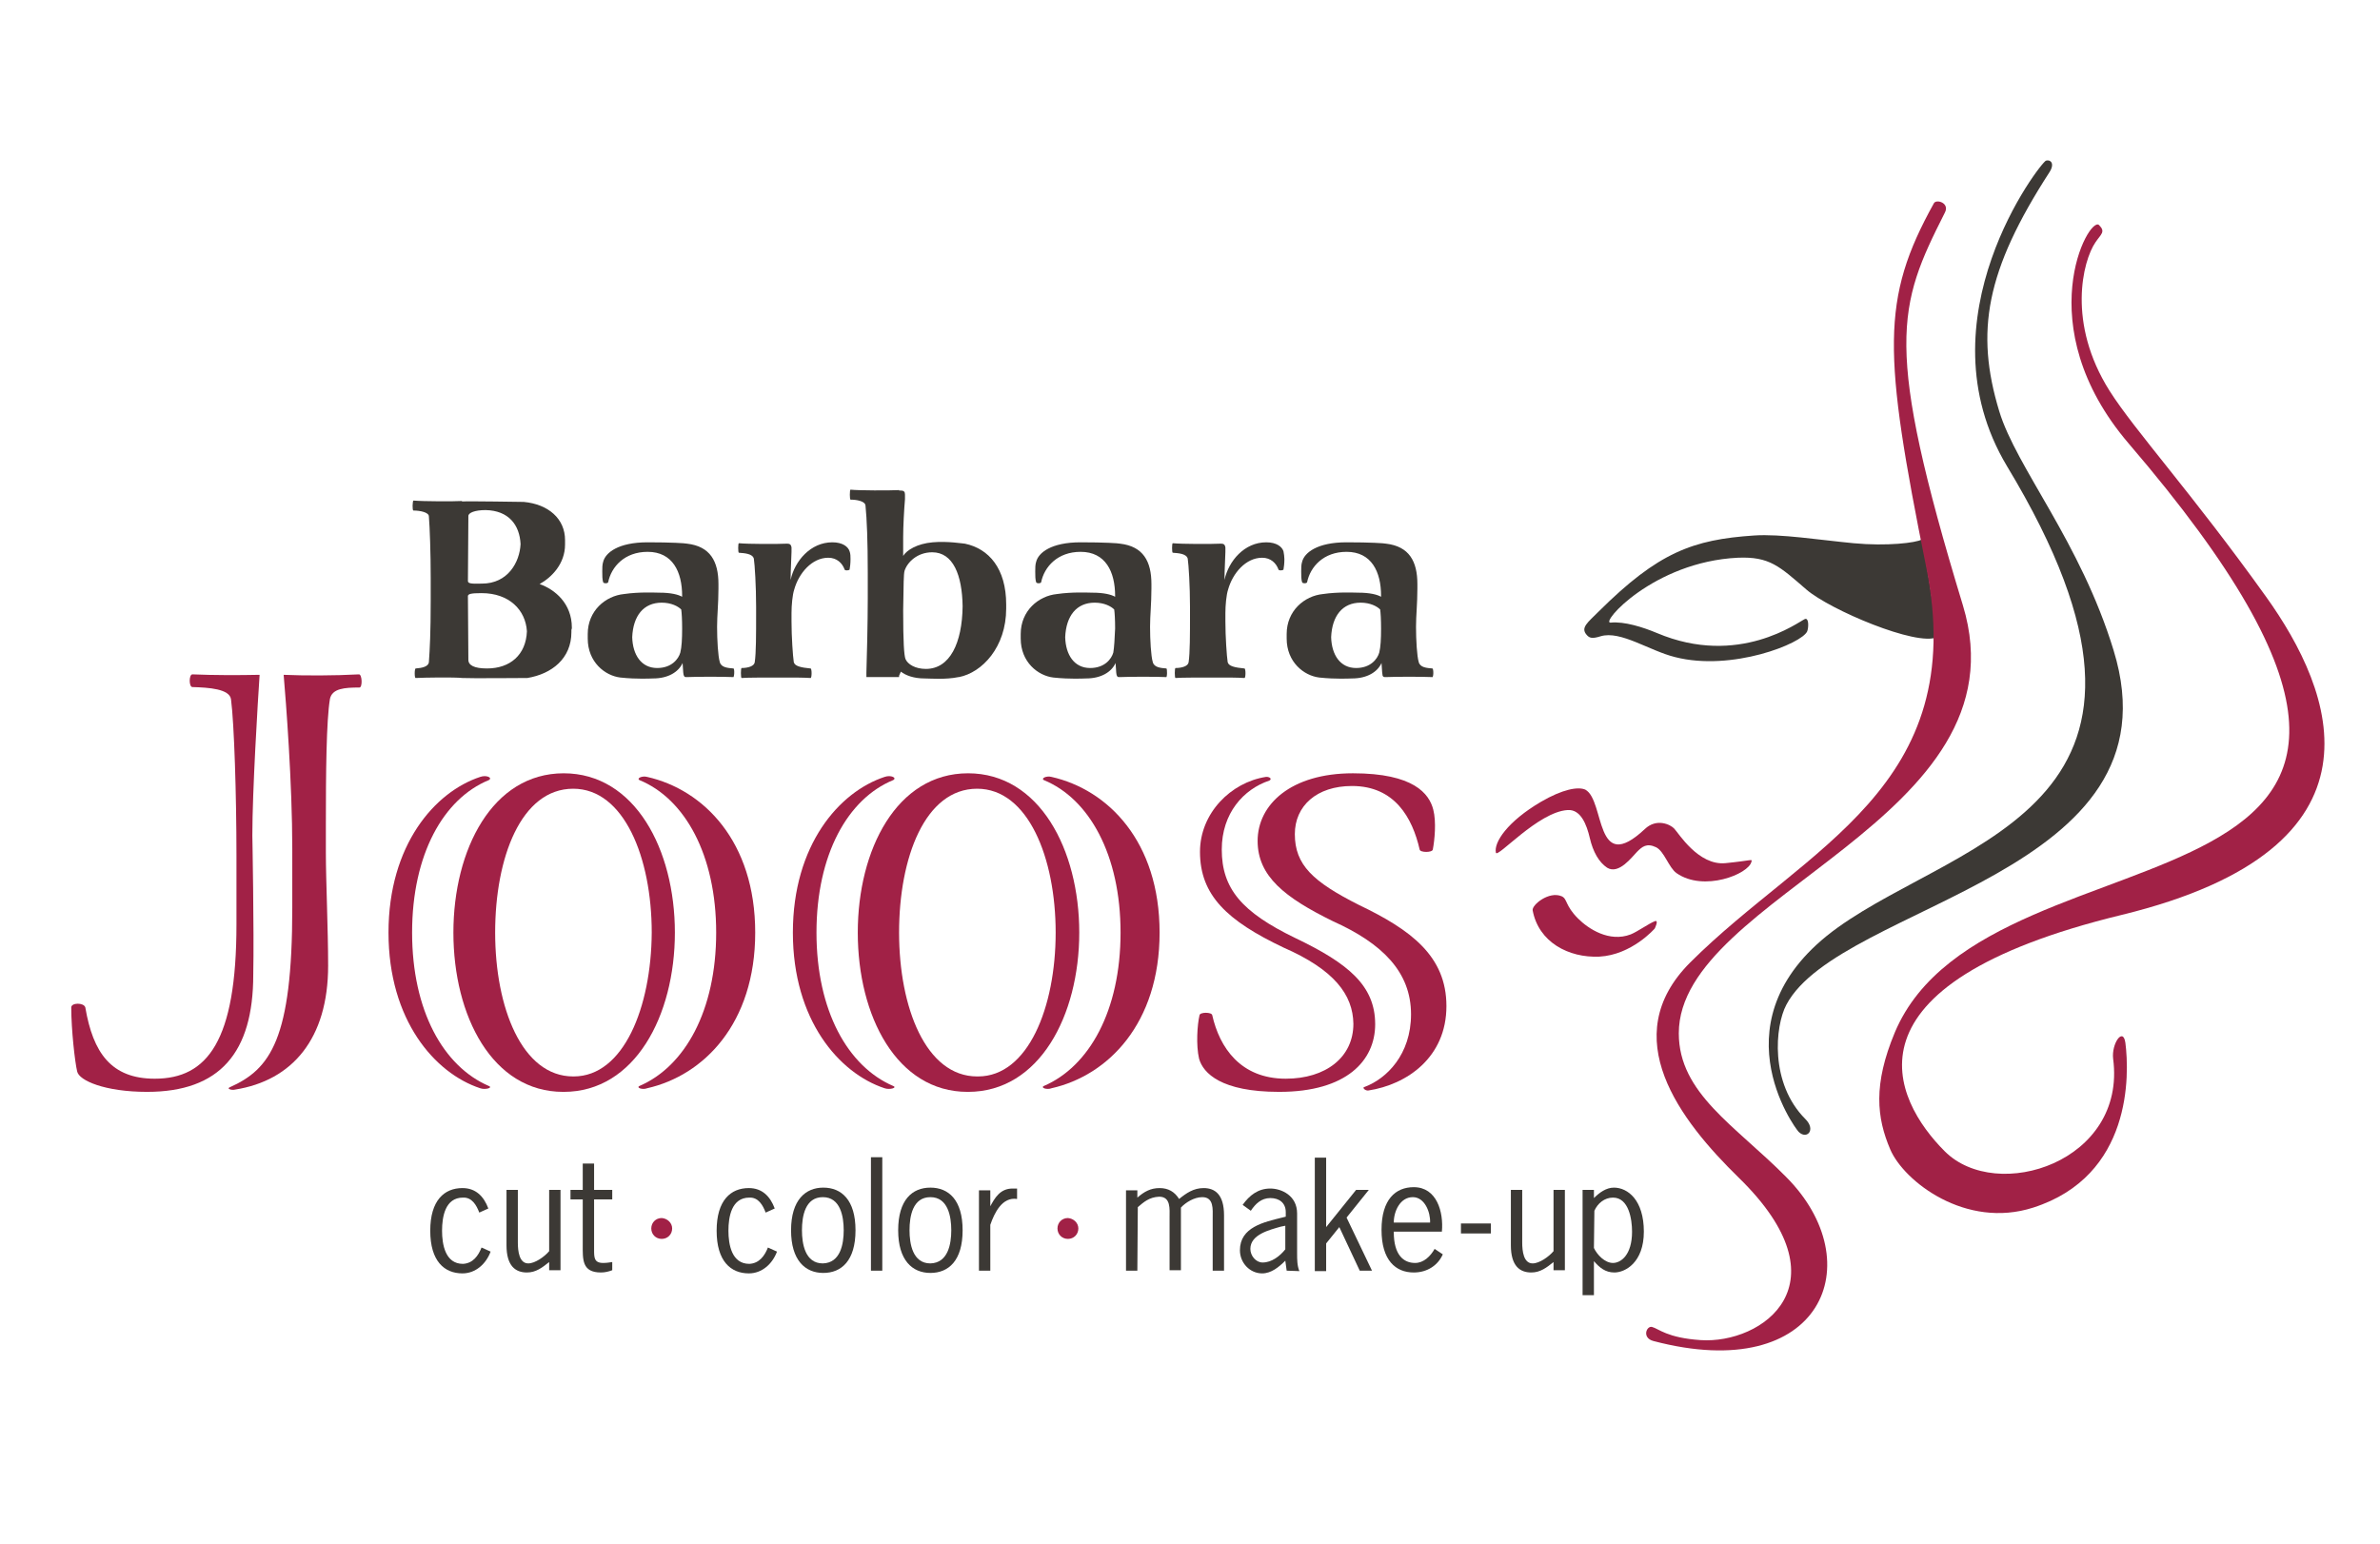 <?xml version="1.0" encoding="utf-8"?>
<!-- Generator: Adobe Illustrator 27.5.0, SVG Export Plug-In . SVG Version: 6.00 Build 0)  -->
<svg version="1.1" id="BJoos" xmlns="http://www.w3.org/2000/svg" xmlns:xlink="http://www.w3.org/1999/xlink" x="0px" y="0px"
	 viewBox="0 0 524.4 340.2" style="enable-background:new 0 0 524.4 340.2;" xml:space="preserve">
<style type="text/css">
	.st0{fill:#3C3935;}
	.st1{fill:#A12146;}
	.st2{fill:none;}
</style>
<path class="st0" d="M282.8,121.5c-0.3-1-1.5-2-3.8-2c-4.8,0-8.3,4.1-9.2,8.3c0-2.3,0.2-5.2,0.2-6.2v-0.1c0-0.4,0-0.7,0-0.9
	c-0.1-0.6-0.4-0.8-0.9-0.8h-0.2l0,0c-1.9,0.1-8.5,0.1-10.5-0.1c-0.2,0-0.2,2.1,0,2.1c1.3,0.1,3,0.2,3.3,1.3c0.2,1.3,0.5,6,0.5,10.6
	v1.6c0,4.5,0,8.6-0.3,10.6c-0.1,0.9-1.5,1.3-2.9,1.3c-0.2,0-0.2,2.2,0,2.2c1.2-0.1,4.8-0.1,7.5-0.1l0,0c0.6,0,1.3,0,1.9,0
	c0.3,0,0.6,0,0.8,0l0,0c1.7,0,3.4,0,5,0.1c0.3,0,0.3-2.1,0-2.1c-2.1-0.2-3.5-0.5-3.7-1.4c-0.2-1.3-0.5-5.6-0.5-9v-1.8
	c0-1.7,0.2-4,0.6-5.2c1-3.6,3.9-7,7.5-7c1.9,0,3.1,1.2,3.6,2.6c0.1,0.3,1,0.2,1.1,0c0.1-0.5,0.2-1.4,0.2-2.3
	C283,122.7,282.9,122,282.8,121.5z"/>
<path class="st0" d="M315.6,147.3c-1.2-0.1-2.7-0.2-3-1.4c-0.4-1.3-0.6-4.9-0.6-7.8c0-2.5,0.3-5.1,0.3-8.4c0-0.1,0-0.2,0-0.3
	c0-0.2,0-0.4,0-0.7c0-5-1.8-8.3-6.9-8.9c-0.4-0.1-3.4-0.3-8.7-0.3c-6.5,0-9.3,2.3-9.8,4.3c-0.2,0.6-0.2,1.4-0.2,2.1
	c0,0.9,0,1.8,0.2,2.4c0.1,0.3,1,0.3,1.1,0c0.7-3.4,3.6-6.7,8.7-6.7c5.5,0,7.6,4.4,7.6,9.7v0.2c-0.9-0.5-2.5-0.9-5-0.9
	c-0.9,0-4.4-0.2-7.8,0.3c-4.1,0.4-8,3.7-8,8.8c0,0.2,0,0.3,0,0.5s0,0.3,0,0.5c0,5.2,3.8,8.2,7.2,8.6c3.8,0.4,6.7,0.2,7.2,0.2
	c3.3,0,5.6-1.4,6.5-3.4c0.1,1,0.1,2,0.2,2.5c0,0.4,0.2,0.6,0.5,0.6h0.3l0,0c2.2-0.1,8-0.1,10.1,0
	C315.9,149.5,315.9,147.3,315.6,147.3z M303.9,143.8c-0.4,1.4-1.9,3.4-5.1,3.4c-3.5,0-5.4-2.9-5.5-6.8c0.2-4.7,2.5-7.6,6.5-7.6
	c2.1,0,3.6,0.8,4.3,1.5c0.1,0.7,0.2,2.2,0.2,4.2C304.3,140.8,304.2,142.6,303.9,143.8z"/>
<path class="st0" d="M126,138.3c0-5.3-3.7-8.4-7.1-9.6c2.7-1.5,5.6-4.5,5.6-8.7c0-0.2,0-0.3,0-0.5s0-0.3,0-0.5
	c0-4.7-3.7-7.9-9.1-8.4c-0.2,0-12.2-0.2-13.6-0.1v-0.1c-1.7,0.1-8.5,0.1-10.7-0.1c-0.2,0-0.3,2.2,0,2.2c1.5,0,3.4,0.4,3.4,1.3
	c0.2,2.5,0.4,8,0.4,13.5v5.1c0,7-0.2,10.7-0.4,13.5c-0.1,1-1.5,1.3-2.9,1.4c-0.3,0-0.3,2.2,0,2.1c1.8-0.1,8.4-0.2,10.3,0l0,0
	c1.4,0.1,14,0,14.3,0c5.4-0.9,9.7-4.3,9.7-10.1c0-0.2,0-0.3,0-0.5C126,138.6,126,138.4,126,138.3z M107.3,147.3
	c-2.8,0-4.1-0.7-4.1-1.9l-0.1-14.1c0.1-0.4,0.6-0.6,3-0.6c6.1,0,9.7,3.7,10,8.4C115.9,144.3,112.4,147.3,107.3,147.3z M114.7,119.9
	c-0.2,4-2.8,8.7-8.5,8.7c-2.7,0.1-3.1-0.1-3.1-0.6l0.1-14.3c0-0.7,1.4-1.3,3.8-1.3C112.1,112.5,114.5,115.7,114.7,119.9z"/>
<path class="st0" d="M161.6,147.3c-1.2-0.1-2.7-0.2-3-1.4c-0.4-1.3-0.6-4.9-0.6-7.8c0-2.5,0.3-5.1,0.3-8.4c0-0.1,0-0.2,0-0.3
	c0-0.2,0-0.4,0-0.7c0-5-1.8-8.3-6.9-8.9c-0.4-0.1-3.4-0.3-8.7-0.3c-6.5,0-9.3,2.3-9.8,4.3c-0.2,0.6-0.2,1.4-0.2,2.1
	c0,0.9,0,1.8,0.2,2.4c0.1,0.3,1,0.3,1.1,0c0.7-3.4,3.6-6.7,8.7-6.7c5.5,0,7.6,4.4,7.6,9.7v0.2c-0.9-0.5-2.5-0.9-5-0.9
	c-0.9,0-4.4-0.2-7.8,0.3c-4.1,0.4-8,3.7-8,8.8c0,0.2,0,0.3,0,0.5s0,0.3,0,0.5c0,5.2,3.8,8.2,7.2,8.6c3.8,0.4,6.7,0.2,7.2,0.2
	c3.3,0,5.6-1.4,6.5-3.4c0.1,1,0.1,2,0.2,2.5c0.1,0.4,0.2,0.6,0.5,0.6h0.3l0,0c2.2-0.1,8-0.1,10.1,0
	C161.8,149.5,161.9,147.3,161.6,147.3z M149.9,143.8c-0.4,1.4-1.9,3.4-5.1,3.4c-3.5,0-5.4-2.9-5.5-6.8c0.2-4.7,2.5-7.6,6.5-7.6
	c2.1,0,3.6,0.8,4.3,1.5c0.1,0.7,0.2,2.2,0.2,4.2C150.3,140.8,150.2,142.6,149.9,143.8z"/>
<path class="st0" d="M187.2,121.5c-0.3-1-1.5-2-3.8-2c-4.8,0-8.3,4.1-9.2,8.3c0-2.3,0.2-5.2,0.2-6.2v-0.1c0-0.4,0-0.7,0-0.9
	c-0.1-0.6-0.4-0.8-0.9-0.8h-0.2l0,0c-1.9,0.1-8.5,0.1-10.5-0.1c-0.2,0-0.2,2.1,0,2.1c1.3,0.1,3,0.2,3.3,1.3c0.2,1.3,0.5,6,0.5,10.6
	v1.6c0,4.5,0,8.6-0.3,10.6c-0.1,0.9-1.5,1.3-2.9,1.3c-0.2,0-0.2,2.2,0,2.2c1.2-0.1,4.8-0.1,7.5-0.1l0,0c0.6,0,1.3,0,1.9,0
	c0.3,0,0.6,0,0.8,0l0,0c1.7,0,3.4,0,5,0.1c0.3,0,0.3-2.1,0-2.1c-2.1-0.2-3.5-0.5-3.7-1.4c-0.2-1.3-0.5-5.6-0.5-9v-1.8
	c0-1.7,0.2-4,0.6-5.2c1-3.6,3.9-7,7.5-7c1.9,0,3.1,1.2,3.6,2.6c0.1,0.3,1,0.2,1.1,0c0.1-0.5,0.2-1.4,0.2-2.3
	C187.4,122.7,187.4,122,187.2,121.5z"/>
<path class="st0" d="M221.7,133.2c0-7.9-3.8-12.3-9.1-13.4c-0.3,0-3.8-0.6-7.1-0.3c-3.4,0.3-5.7,1.7-6.5,3v-3.8c0-0.1,0-0.2,0-0.3
	c0-2.3,0.2-6.1,0.4-8.4c0-0.2,0-0.3,0-0.4c0-0.2,0-0.4,0-0.6c0-0.6-0.2-0.9-0.9-0.9c0,0-0.5,0-0.5-0.1c-2,0.1-8.8,0.1-10.6-0.1
	c-0.2,0-0.2,2.2,0,2.2c1.3,0,3.2,0.3,3.3,1.3c0.3,3,0.5,7.7,0.5,14.9v5.6c0,5.1-0.2,13.5-0.3,16.3l0,0c0,0.4,0,0.7,0,1h7.2
	c0-0.1,0-0.2,0-0.3l0.4-0.9c1,0.8,2.8,1.5,5.2,1.5c1.2,0,4.6,0.3,7.5-0.3h0.1c5.1-1,10.4-6.6,10.4-15.1
	C221.7,134,221.7,133.3,221.7,133.2z M199.3,125.8c0.6-1.9,2.8-4.1,6.1-4.1c4.6,0,6.6,5,6.7,11.9c-0.1,8.1-2.8,13.8-8.1,13.8
	c-2.3,0-4-1-4.5-2.2c-0.3-0.9-0.5-3.6-0.5-10.7C199.1,128.4,199.1,126.6,199.3,125.8z"/>
<path class="st1" d="M55.6,184.1c0-9.7,1.2-29.5,1.6-35.4c-4.7,0.1-10.1,0.1-14.8-0.1c-0.8,0-0.8,2.8,0,2.8c3.6,0.1,8.2,0.4,8.5,2.7
	c0.7,5.3,1.2,21.1,1.2,34.4v15.2c0,25.7-6.4,34-18,34c-9.6,0-13.6-5.7-15.3-15.7c-0.3-1.1-3.1-1.1-3.1,0c0,4.9,0.8,12,1.3,14.1
	c0.4,2,6.1,4.5,15.4,4.5c16,0,23.4-8.6,23.4-25.8C56,205.1,55.6,184.1,55.6,184.1z"/>
<path class="st1" d="M79.1,148.6c-5.5,0.3-12.1,0.3-16.6,0.1c0.5,5.8,1.9,23.8,1.9,38.4V200c0,29-4.8,35.6-13.8,39.6
	c-0.7,0.3,0.4,0.7,1.2,0.5c12.6-2,20.5-11.2,20.5-27.3c0-8-0.5-18.8-0.5-24.9v-6.2c0-11.4,0.1-22.9,0.9-27.7
	c0.5-2.3,3.2-2.5,6.5-2.5C79.9,151.5,79.8,148.6,79.1,148.6z"/>
<path class="st2" d="M126.2,173.9c-11.4,0-17.2,15.2-17.2,31.7s5.9,31.7,17.2,31.7h0.1c11,0,17.2-15.2,17.2-31.7
	C143.5,189,137.4,173.9,126.2,173.9z"/>
<path class="st1" d="M107.7,239.3c-10-4.3-16.9-16.6-16.9-33.8c0-17.2,6.9-29.5,16.9-33.6c0.9-0.5-0.5-1.2-1.9-0.7
	c-10,3.3-20.2,15-20.2,34.3s10.2,31,20.2,34.3C106.9,240.2,108.7,239.7,107.7,239.3z"/>
<path class="st1" d="M142.6,171.2c-1.1-0.3-2.4,0.3-1.7,0.7c10,4.1,16.9,16.5,16.9,33.6c0,17.2-6.9,29.5-16.9,33.8
	c-0.8,0.4,0.7,0.9,1.7,0.5c12.4-2.8,23.8-14.2,23.8-34.3C166.4,185.4,155,174,142.6,171.2z"/>
<path class="st1" d="M124.2,170.4c-15.7,0-24.3,16.8-24.3,35.1c0,18.4,8.6,35.1,24.2,35.1h0.1c15.7,0,24.5-16.8,24.5-35.1
	S139.9,170.4,124.2,170.4z M126.4,237.2h-0.1c-11.3,0-17.2-15.2-17.2-31.7s5.7-31.7,17.2-31.7c11.2,0,17.3,15.2,17.3,31.7
	C143.5,222,137.4,237.2,126.4,237.2z"/>
<path class="st2" d="M215.3,173.9c-11.4,0-17.2,15.2-17.2,31.7s5.9,31.7,17.2,31.7h0.1c11,0,17.2-15.2,17.2-31.7
	C232.6,189,226.5,173.9,215.3,173.9z"/>
<path class="st1" d="M196.8,239.3c-10-4.3-16.9-16.6-16.9-33.8c0-17.2,6.9-29.5,16.9-33.6c0.9-0.5-0.5-1.2-1.9-0.7
	c-10,3.3-20.2,15-20.2,34.3s10.2,31,20.2,34.3C196,240.2,197.8,239.7,196.8,239.3z"/>
<path class="st1" d="M231.7,171.2c-1.1-0.3-2.4,0.3-1.7,0.7c10,4.1,16.9,16.5,16.9,33.6c0,17.2-6.9,29.5-16.9,33.8
	c-0.8,0.4,0.7,0.9,1.7,0.5c12.4-2.8,23.8-14.2,23.8-34.3C255.5,185.4,244.1,174,231.7,171.2z"/>
<path class="st1" d="M213.3,170.4c-15.7,0-24.3,16.8-24.3,35.1c0,18.4,8.6,35.1,24.2,35.1h0.1c15.7,0,24.5-16.8,24.5-35.1
	C237.8,187.2,229,170.4,213.3,170.4z M215.5,237.2h-0.2c-11.3,0-17.2-15.2-17.2-31.7s5.7-31.7,17.2-31.7c11.2,0,17.3,15.2,17.3,31.7
	S226.5,237.2,215.5,237.2z"/>
<path class="st1" d="M285.4,206.7c-11.8-5.7-16.2-10.9-16.2-19.5c0-8,4.8-13.3,10.5-15.2c0.7-0.4-0.1-0.9-0.8-0.8
	c-7.7,1.2-14.5,8-14.5,16.5c0,9.6,6,15.2,18.4,21.1c11.2,4.9,15.3,10.4,15.4,16.8c0,7.4-6.1,12.1-14.9,12.1c-10,0-14.6-6.9-16.2-14
	c-0.1-0.7-2.7-0.7-2.8,0c-0.5,2.1-0.8,6.6-0.1,9.6c0.9,3.2,4.9,7.3,17.6,7.3h0.1c14.8,0,21.1-6.9,21.1-14.9
	C303,217.2,297.1,212.3,285.4,206.7z"/>
<path class="st1" d="M299.4,199.4c-10.1-5.1-14.1-8.8-14.1-15.6c0-6.2,4.8-10.6,12.6-10.6c9.4,0,13.3,7,14.9,14
	c0.1,0.7,2.8,0.7,2.9,0c0.4-2.1,0.8-6.1,0.1-8.8c-0.9-3.5-4.3-8-17.7-8c-13.7,0-21,6.9-21,14.9c0,7.8,6,12.5,16.6,17.7
	c10.9,4.9,17.2,11.2,17.2,20.5c0,8.9-5.4,14.2-10.2,16c-0.7,0.1,0.1,0.9,0.8,0.8c8.5-1.3,17.2-7.3,17.2-18.6
	C318.7,210.7,310.9,204.9,299.4,199.4z"/>
<g>
	<path class="st0" d="M105.6,267.2c-0.6-1.6-1.6-3.4-3.6-3.3c-3.9,0-4.6,4.2-4.6,7.3c0,3,0.7,7.3,4.6,7.3c2.2-0.1,3.4-1.8,4.1-3.6
		l2,0.9c-1,2.7-3.3,4.8-6.2,4.8c-4,0-7.1-2.7-7.1-9.4c0-6.7,3.1-9.4,7.1-9.4c2.9,0,4.7,1.8,5.7,4.5L105.6,267.2z"/>
	<path class="st0" d="M121,262.2h2.5v17.7H121v-1.8c-1.5,1.2-2.9,2.3-4.9,2.3c-2.5,0-4.5-1.4-4.5-6v-12.2h2.5v11.6
		c0,1.9,0.3,4.6,2.3,4.6c1.5,0,3.6-1.5,4.6-2.7V262.2z"/>
	<path class="st0" d="M130.9,262.2h4v2.1h-4v11.1c0,1.7,0,2.9,2,2.9c0.7,0,1.4-0.1,2-0.2v1.8c-0.8,0.3-1.6,0.5-2.5,0.5
		c-4.2,0-4-2.9-4-6.1v-10h-2.7v-2.1h2.7v-5.8h2.5V262.2z"/>
	<path class="st0" d="M168.7,267.2c-0.6-1.6-1.6-3.4-3.6-3.3c-3.9,0-4.6,4.2-4.6,7.3c0,3,0.7,7.3,4.6,7.3c2.2-0.1,3.4-1.8,4.1-3.6
		l2,0.9c-1,2.7-3.3,4.8-6.2,4.8c-4,0-7.1-2.7-7.1-9.4c0-6.7,3.1-9.4,7.1-9.4c2.9,0,4.7,1.8,5.7,4.5L168.7,267.2z"/>
	<path class="st0" d="M174.3,271.1c0-6.7,3.2-9.4,7.1-9.4c4,0,7.1,2.7,7.1,9.4c0,6.7-3.1,9.4-7.1,9.4S174.3,277.7,174.3,271.1z
		 M185.9,271.1c0-3-0.7-7.3-4.6-7.3s-4.6,4.2-4.6,7.3c0,3,0.7,7.3,4.6,7.3C185.2,278.3,185.9,274.1,185.9,271.1z"/>
	<path class="st0" d="M194.4,280h-2.5v-25h2.5V280z"/>
	<path class="st0" d="M197.9,271.1c0-6.7,3.1-9.4,7.1-9.4s7.1,2.7,7.1,9.4c0,6.7-3.1,9.4-7.1,9.4S197.9,277.7,197.9,271.1z
		 M209.6,271.1c0-3-0.7-7.3-4.6-7.3s-4.6,4.2-4.6,7.3c0,3,0.7,7.3,4.6,7.3C208.9,278.3,209.6,274.1,209.6,271.1z"/>
	<path class="st0" d="M218.1,266L218.1,266c1.1-2.1,2.3-4.1,5-4.1h1v2.3c-3.3-0.5-5,3.1-5.9,5.7V280h-2.5v-17.7h2.5v3.7H218.1z"/>
	<path class="st0" d="M250.6,280h-2.5v-17.7h2.5v1.6c1.5-1.3,2.9-2.1,4.9-2.1c1.9,0,3.3,0.8,4.3,2.4c1.6-1.3,3.2-2.4,5.4-2.4
		c2.5,0,4.5,1.4,4.5,6V280h-2.5v-11.6c0-1.9,0.3-4.6-2.3-4.6c-1.8,0-3.7,1.2-4.7,2.3v13.8h-2.5v-11.6c0-1.9,0.3-4.6-2.3-4.6
		c-2.2,0.1-3.4,1.2-4.7,2.3L250.6,280L250.6,280z"/>
	<path class="st0" d="M283.5,280l-0.3-2.2c-1.4,1.4-3.1,2.8-5.1,2.8c-2.7,0-4.9-2.3-4.9-5.1c0-5.1,5.3-6.2,9.3-7.2l0.8-0.2v-1
		c0-2-1.4-3.1-3.4-3.1s-3.3,1.3-4.3,2.8l-1.8-1.3c1.5-2.1,3.4-3.6,6.1-3.6c2.4,0,5.9,1.5,5.9,5.5v8.8c0,1.3,0,2.7,0.5,3.9L283.5,280
		L283.5,280z M282.2,270.3c-2.4,0.7-6.7,1.7-6.7,4.9c0,1.5,1.2,3,2.7,3c2,0,3.8-1.4,5-2.9v-5.2L282.2,270.3z"/>
	<path class="st0" d="M292.2,270.4l6.6-8.2h2.8l-4.9,6.1l5.6,11.7h-2.7l-4.5-9.6l-2.9,3.6v6.1h-2.5v-25h2.5V270.4z"/>
	<path class="st0" d="M307.1,271.5c0,5.1,2.2,6.8,4.7,6.8c1.9,0,3.4-1.5,4.3-3.1l1.8,1.2c-1,2.3-3.3,4-6.4,4c-4,0-7.1-2.7-7.1-9.4
		c0-6.7,3.1-9.4,7.1-9.4c5.1,0,6.6,5.5,6.2,9.8h-10.6V271.5z M315.1,269.4c0.1-2.3-1.2-5.6-3.8-5.6c-2.8,0-4.2,3.1-4.2,5.6H315.1z"
		/>
	<path class="st0" d="M328.5,269.6v2.2h-6.6v-2.2H328.5z"/>
	<path class="st0" d="M342.3,262.2h2.5v17.7h-2.5v-1.8c-1.5,1.2-2.9,2.3-4.9,2.3c-2.5,0-4.5-1.4-4.5-6v-12.2h2.5v11.6
		c0,1.9,0.3,4.6,2.3,4.6c1.5,0,3.6-1.5,4.6-2.7V262.2z"/>
	<path class="st0" d="M351.2,285.4h-2.5v-23.2h2.5v1.8c1.2-1.2,2.7-2.3,4.4-2.3c3.1,0,6.6,2.8,6.6,9.7c0,6.8-4.1,9-6.5,9
		c-2,0-3.3-1.1-4.5-2.5L351.2,285.4L351.2,285.4z M351.2,275c0.7,1.5,2.4,3.3,4.2,3.3c1.7,0,4.2-1.7,4.2-6.9c0-2.7-0.7-7.5-4.2-7.5
		c-1.9,0-3.4,1.3-4.1,2.9L351.2,275L351.2,275z"/>
	<path class="st1" d="M148.1,270.7c0,1.3-1,2.3-2.3,2.3s-2.3-1-2.3-2.3s1-2.3,2.3-2.3C147.1,268.5,148.1,269.5,148.1,270.7z"/>
	<path class="st1" d="M237.6,270.7c0,1.3-1,2.3-2.3,2.3s-2.3-1-2.3-2.3s1-2.3,2.3-2.3C236.6,268.5,237.6,269.5,237.6,270.7z"/>
</g>
<path class="st0" d="M257,147.3c-1.2-0.1-2.7-0.2-3-1.4c-0.4-1.3-0.6-4.9-0.6-7.8c0-2.5,0.3-5.1,0.3-8.4c0-0.1,0-0.2,0-0.3
	c0-0.2,0-0.4,0-0.7c0-5-1.8-8.3-6.9-8.9c-0.4-0.1-3.4-0.3-8.7-0.3c-6.5,0-9.3,2.3-9.8,4.3c-0.2,0.6-0.2,1.4-0.2,2.1
	c0,0.9,0,1.8,0.2,2.4c0.1,0.3,1,0.3,1.1,0c0.7-3.4,3.6-6.7,8.7-6.7c5.5,0,7.6,4.4,7.6,9.7v0.2c-0.9-0.5-2.5-0.9-5-0.9
	c-0.9,0-4.4-0.2-7.8,0.3c-4.1,0.4-8,3.7-8,8.8c0,0.2,0,0.3,0,0.5s0,0.3,0,0.5c0,5.2,3.8,8.2,7.2,8.6c3.8,0.4,6.7,0.2,7.2,0.2
	c3.3,0,5.6-1.4,6.5-3.4c0.1,1,0.1,2,0.2,2.5c0.1,0.4,0.2,0.6,0.5,0.6h0.3l0,0c2.2-0.1,8-0.1,10.1,0
	C257.2,149.5,257.2,147.3,257,147.3z M245.3,143.8c-0.4,1.4-1.9,3.4-5.1,3.4c-3.5,0-5.4-2.9-5.5-6.8c0.2-4.7,2.5-7.6,6.5-7.6
	c2.1,0,3.6,0.8,4.3,1.5c0.1,0.7,0.2,2.2,0.2,4.2C245.6,140.8,245.5,142.6,245.3,143.8z"/>
<path class="st0" d="M408.4,119.7c-7.4-0.7-16.1-2.1-21.9-1.7c-13.5,0.9-21.1,3.7-34.2,16.7c-2.5,2.5-4.1,3.6-2.7,5.2
	c0.6,0.7,1.2,0.9,3.1,0.3c4.4-1.3,10.7,3.2,16.4,4.6c12.5,3.2,28-3,29.1-5.7c0.3-0.8,0.4-3-0.5-2.7c-1.4,0.6-14.6,10.7-32.6,3.1
	c-3.1-1.3-7.2-2.6-10.2-2.3c-2.5,0.3,9.4-13.4,28-14.3c7-0.3,9.2,1.9,15.1,7c5.2,4.5,24.4,12.6,28.8,10.5c-0.9-7.5-2-14.9-3.4-21.5
	C422.2,119.6,415.8,120.4,408.4,119.7z"/>
<path class="st1" d="M329.6,187.9c-0.5-2.3,2.6-6.9,9.9-11.2c4.8-2.8,8.2-3.4,9.8-2.7c4.4,2.4,2,19.1,13.1,8.7
	c2.6-2.5,5.7-1,6.5-0.1c0.9,0.9,5.3,8.2,11.3,7.6s5.9-1,5.7-0.3c-0.6,2.7-10.5,6.7-16.5,2.5c-1.7-1.2-2.7-4.8-4.5-5.7
	c-2.1-1-3.1-0.1-4.2,1c-1.1,1.1-4,5.1-6.6,3.5c-1.8-1.2-3.1-3.5-3.8-6.5c-0.7-3-2-6.4-4.9-6.2C338.9,178.9,329.9,189.2,329.6,187.9z
	"/>
<path class="st1" d="M337.7,200.6c-0.2-1.2,3.6-4.3,6.4-3.1c1.3,0.6,0.7,2,3.6,4.9c2.3,2.3,6.9,5.3,11.6,3.5c1.5-0.6,4-2.4,5.3-2.9
	c1-0.4,0,1.6,0,1.6s-5,5.8-12.2,6.2C345.6,211.1,339,207.6,337.7,200.6z"/>
<path class="st1" d="M462.5,49.6c1.5,1.5,0.4,2-0.8,3.8c-2.8,4.1-6.3,17.8,3.1,32.7c5.5,8.7,18.1,22.5,34.5,45.4
	c14.9,20.8,28.9,55.3-31.8,70.1c-63.4,15.4-50.3,40.8-39,52.1c11.5,11.5,40.1,2.3,37.1-20.4c-0.4-3.3,2.2-7.1,2.7-3.5
	c0.9,7,1.5,29.3-20.3,36.3c-14.9,4.8-28.5-5.8-31.5-12.8s-3.8-14.3,1-25.8c21.2-50.4,147.1-18.3,51.5-129.8
	C446.8,71.7,460.3,47.4,462.5,49.6z"/>
<path class="st0" d="M450.8,35.4c1-0.3,2,0.6,0.8,2.5c-14.1,21.8-16.4,35.2-11.1,52.7c3.8,12.5,17.9,28.8,25.2,52.7
	c15.3,49.7-60.2,55.6-72.1,78.1c-2.5,4.7-3.7,17.3,4.2,25.2c2.4,2.4,0.3,4.6-1.5,2.8c-0.8-0.8-18.9-25.2,8.6-45
	c27.7-19.9,82.5-26.9,37.3-101.7C422.8,70.3,449.7,35.7,450.8,35.4z"/>
<path class="st1" d="M426.1,44.8c0.5-1,3.6-0.1,2.4,2.1c-10.4,20.6-13.5,29,4,86.5c14.3,47.2-62.6,63.7-62.6,94.3
	c0,13.2,12.4,20.3,23.6,31.6c18.9,18.9,8,46-29.2,36.2c-2.6-0.7-1.5-3.4-0.3-3.1c1.5,0.4,3.3,2.4,10.7,2.9
	c13.5,0.9,32.5-12.3,8.4-35.8c-12.9-12.6-27.1-31-10.7-47.4c25.5-25.5,61.8-38.6,52-87.2C414.9,77.7,414.4,65.9,426.1,44.8z"/>
</svg>
